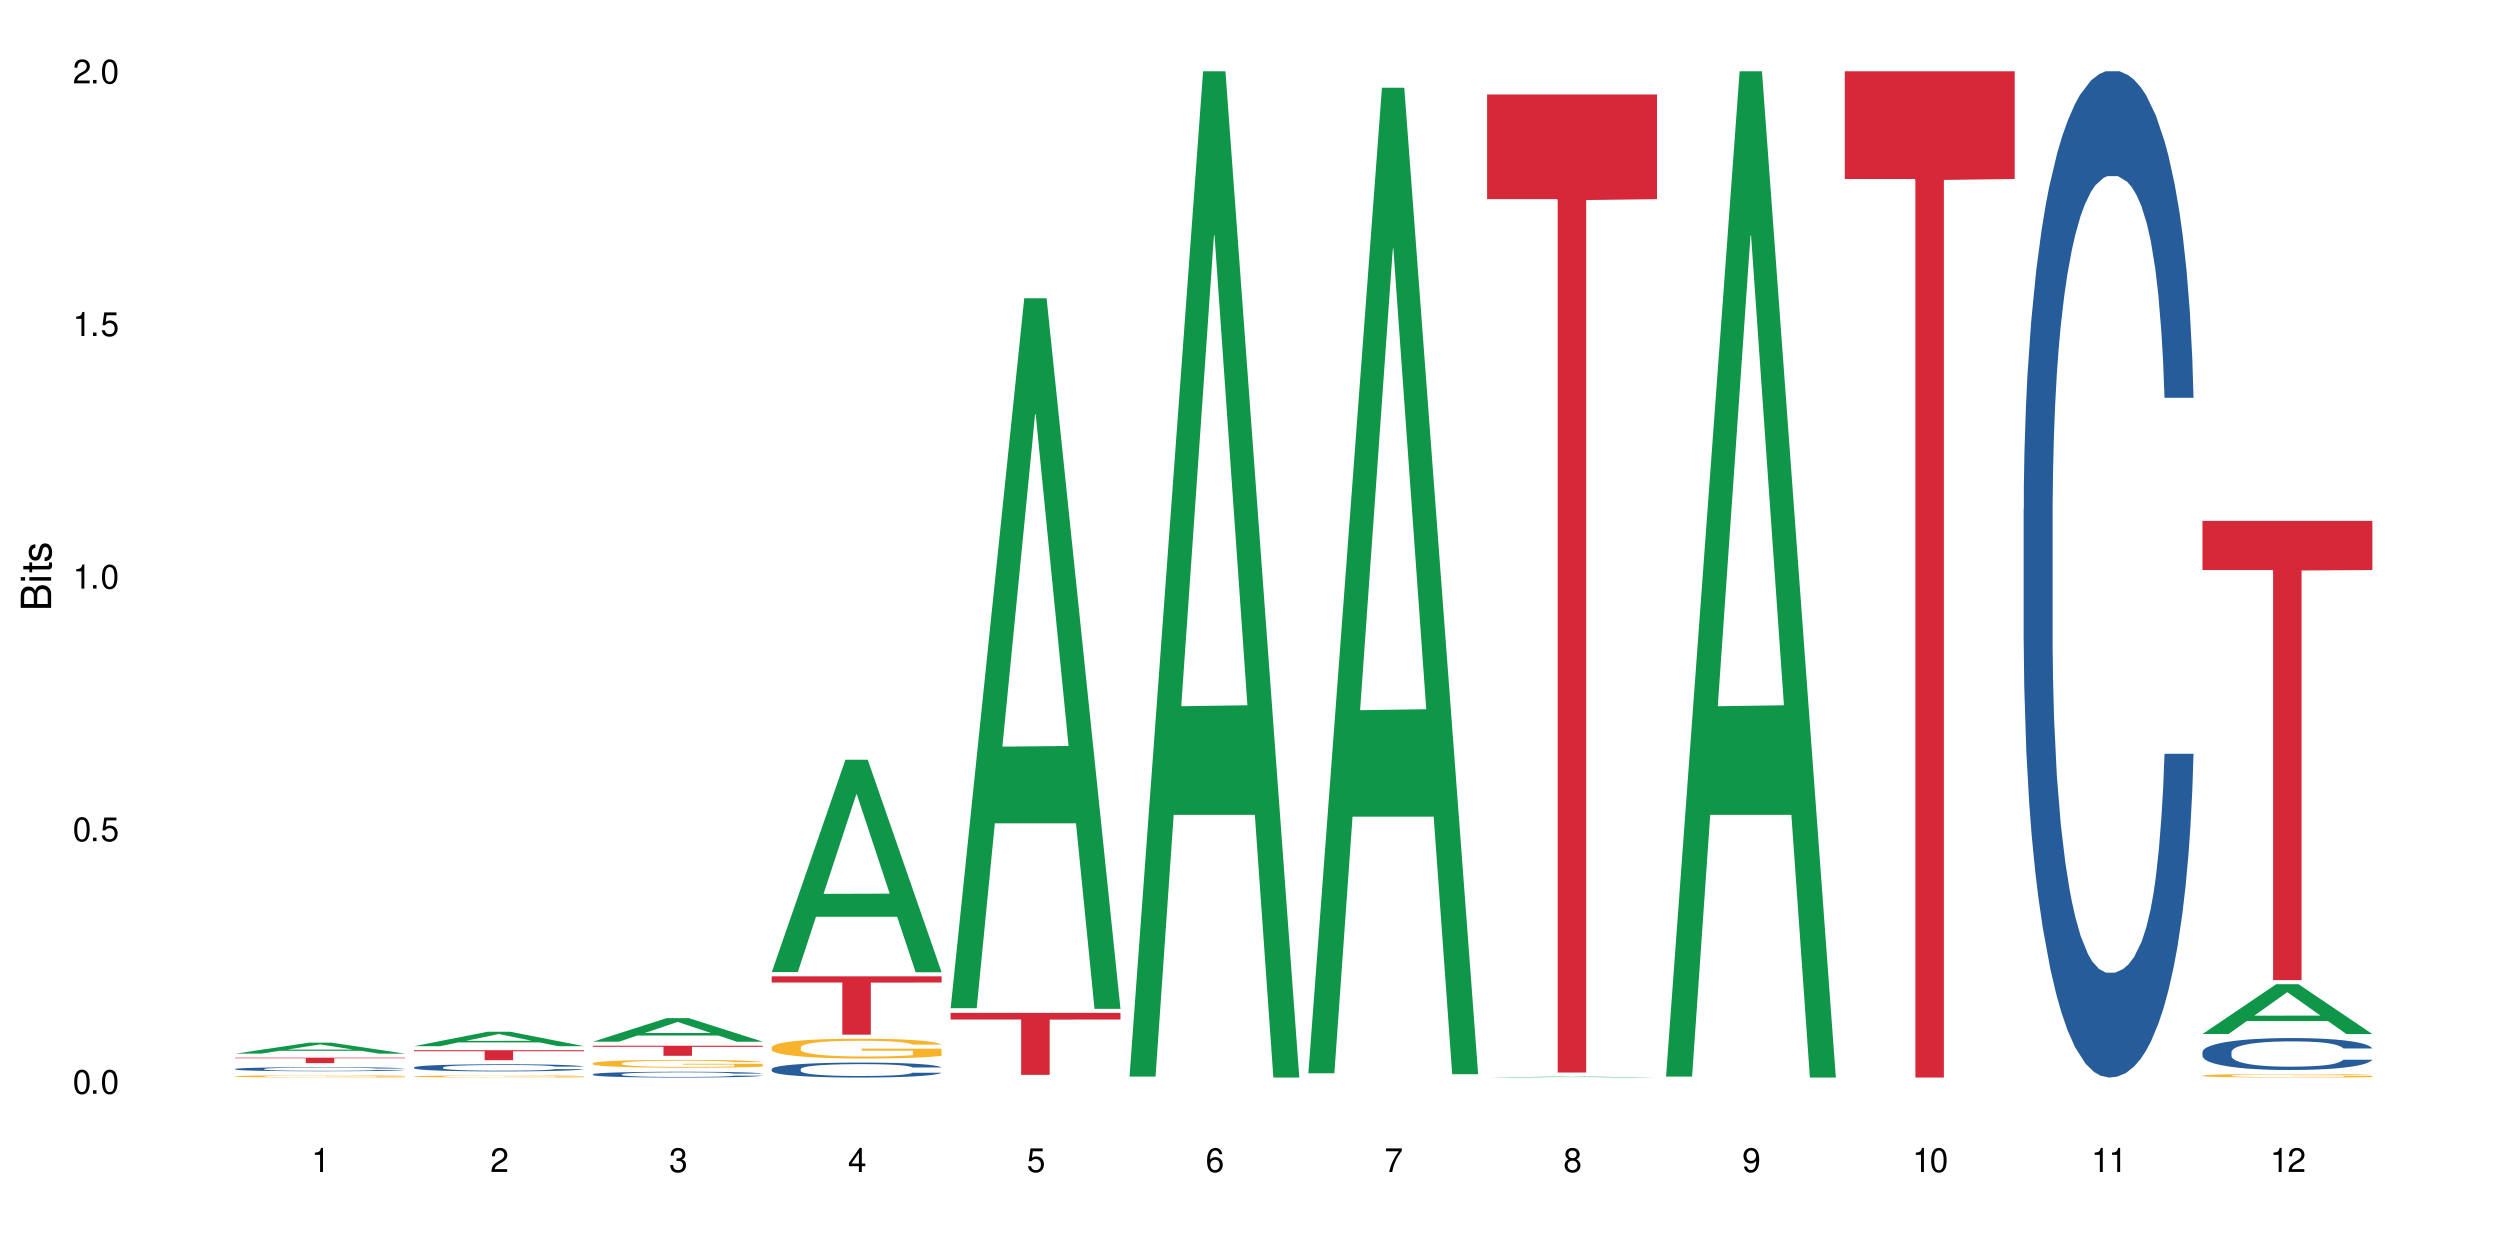 <?xml version="1.0" encoding="UTF-8"?>
<svg xmlns="http://www.w3.org/2000/svg" xmlns:xlink="http://www.w3.org/1999/xlink" width="720" height="360" viewBox="0 0 720 360">
<defs>
<g>
<g id="glyph-0-0">
</g>
<g id="glyph-0-1">
<path d="M 2.641 -6.938 C 2 -6.938 1.422 -6.656 1.078 -6.172 C 0.641 -5.562 0.406 -4.641 0.406 -3.359 C 0.406 -1.016 1.188 0.219 2.641 0.219 C 4.078 0.219 4.859 -1.016 4.859 -3.297 C 4.859 -4.641 4.656 -5.547 4.203 -6.172 C 3.844 -6.656 3.281 -6.938 2.641 -6.938 Z M 2.641 -6.188 C 3.547 -6.188 4 -5.25 4 -3.375 C 4 -1.406 3.562 -0.484 2.625 -0.484 C 1.734 -0.484 1.281 -1.438 1.281 -3.344 C 1.281 -5.25 1.734 -6.188 2.641 -6.188 Z M 2.641 -6.188 "/>
</g>
<g id="glyph-0-2">
<path d="M 1.828 -1 L 0.828 -1 L 0.828 0 L 1.828 0 Z M 1.828 -1 "/>
</g>
<g id="glyph-0-3">
<path d="M 4.562 -6.797 L 1.062 -6.797 L 0.547 -3.094 L 1.328 -3.094 C 1.719 -3.562 2.047 -3.734 2.578 -3.734 C 3.484 -3.734 4.062 -3.109 4.062 -2.094 C 4.062 -1.125 3.484 -0.531 2.578 -0.531 C 1.828 -0.531 1.375 -0.906 1.188 -1.672 L 0.328 -1.672 C 0.453 -1.109 0.547 -0.844 0.75 -0.594 C 1.125 -0.078 1.828 0.219 2.594 0.219 C 3.969 0.219 4.922 -0.781 4.922 -2.219 C 4.922 -3.562 4.031 -4.484 2.719 -4.484 C 2.25 -4.484 1.859 -4.359 1.469 -4.062 L 1.734 -5.969 L 4.562 -5.969 Z M 4.562 -6.797 "/>
</g>
<g id="glyph-0-4">
<path d="M 2.484 -4.938 L 2.484 0 L 3.328 0 L 3.328 -6.938 L 2.766 -6.938 C 2.469 -5.875 2.281 -5.734 0.984 -5.562 L 0.984 -4.938 Z M 2.484 -4.938 "/>
</g>
<g id="glyph-0-5">
<path d="M 4.859 -0.828 L 1.281 -0.828 C 1.359 -1.406 1.672 -1.781 2.5 -2.281 L 3.469 -2.828 C 4.406 -3.344 4.906 -4.062 4.906 -4.906 C 4.906 -5.484 4.672 -6.031 4.266 -6.406 C 3.859 -6.766 3.375 -6.938 2.719 -6.938 C 1.859 -6.938 1.219 -6.625 0.844 -6.031 C 0.609 -5.672 0.5 -5.234 0.484 -4.531 L 1.328 -4.531 C 1.359 -5.016 1.406 -5.281 1.531 -5.516 C 1.75 -5.938 2.188 -6.203 2.703 -6.203 C 3.469 -6.203 4.031 -5.641 4.031 -4.891 C 4.031 -4.344 3.719 -3.859 3.125 -3.516 L 2.234 -3 C 0.812 -2.172 0.406 -1.531 0.328 -0.016 L 4.859 -0.016 Z M 4.859 -0.828 "/>
</g>
<g id="glyph-0-6">
<path d="M 2.125 -3.188 L 2.578 -3.188 C 3.5 -3.188 3.984 -2.766 3.984 -1.922 C 3.984 -1.062 3.469 -0.531 2.594 -0.531 C 1.656 -0.531 1.203 -1 1.156 -2.016 L 0.312 -2.016 C 0.344 -1.453 0.438 -1.094 0.609 -0.781 C 0.953 -0.109 1.625 0.219 2.547 0.219 C 3.953 0.219 4.859 -0.625 4.859 -1.938 C 4.859 -2.828 4.516 -3.297 3.703 -3.594 C 4.344 -3.844 4.656 -4.328 4.656 -5.031 C 4.656 -6.219 3.875 -6.938 2.578 -6.938 C 1.203 -6.938 0.484 -6.172 0.453 -4.703 L 1.297 -4.703 C 1.312 -5.125 1.344 -5.359 1.453 -5.578 C 1.641 -5.969 2.062 -6.203 2.594 -6.203 C 3.344 -6.203 3.797 -5.75 3.797 -5 C 3.797 -4.516 3.609 -4.219 3.25 -4.047 C 3.016 -3.953 2.703 -3.922 2.125 -3.906 Z M 2.125 -3.188 "/>
</g>
<g id="glyph-0-7">
<path d="M 3.141 -1.672 L 3.141 0 L 3.984 0 L 3.984 -1.672 L 4.984 -1.672 L 4.984 -2.438 L 3.984 -2.438 L 3.984 -6.938 L 3.359 -6.938 L 0.266 -2.578 L 0.266 -1.672 Z M 3.141 -2.438 L 1 -2.438 L 3.141 -5.5 Z M 3.141 -2.438 "/>
</g>
<g id="glyph-0-8">
<path d="M 4.781 -5.125 C 4.609 -6.266 3.891 -6.938 2.844 -6.938 C 2.094 -6.938 1.422 -6.578 1.031 -5.953 C 0.594 -5.266 0.406 -4.422 0.406 -3.172 C 0.406 -2 0.578 -1.25 0.984 -0.641 C 1.359 -0.078 1.953 0.219 2.703 0.219 C 3.984 0.219 4.922 -0.75 4.922 -2.094 C 4.922 -3.375 4.062 -4.281 2.844 -4.281 C 2.172 -4.281 1.641 -4.031 1.281 -3.516 C 1.281 -5.234 1.828 -6.188 2.797 -6.188 C 3.391 -6.188 3.797 -5.797 3.938 -5.125 Z M 2.734 -3.531 C 3.547 -3.531 4.062 -2.953 4.062 -2.031 C 4.062 -1.156 3.484 -0.531 2.703 -0.531 C 1.922 -0.531 1.328 -1.188 1.328 -2.078 C 1.328 -2.938 1.906 -3.531 2.734 -3.531 Z M 2.734 -3.531 "/>
</g>
<g id="glyph-0-9">
<path d="M 4.984 -6.797 L 0.438 -6.797 L 0.438 -5.969 L 4.109 -5.969 C 2.5 -3.656 1.828 -2.234 1.328 0 L 2.219 0 C 2.594 -2.172 3.453 -4.047 4.984 -6.094 Z M 4.984 -6.797 "/>
</g>
<g id="glyph-0-10">
<path d="M 3.75 -3.656 C 4.469 -4.094 4.688 -4.438 4.688 -5.078 C 4.688 -6.172 3.844 -6.938 2.641 -6.938 C 1.438 -6.938 0.594 -6.172 0.594 -5.094 C 0.594 -4.438 0.812 -4.094 1.516 -3.656 C 0.734 -3.266 0.359 -2.703 0.359 -1.922 C 0.359 -0.656 1.281 0.219 2.641 0.219 C 3.984 0.219 4.922 -0.656 4.922 -1.922 C 4.922 -2.703 4.531 -3.266 3.75 -3.656 Z M 2.641 -6.188 C 3.359 -6.188 3.812 -5.75 3.812 -5.062 C 3.812 -4.406 3.344 -3.984 2.641 -3.984 C 1.922 -3.984 1.453 -4.406 1.453 -5.078 C 1.453 -5.75 1.922 -6.188 2.641 -6.188 Z M 2.641 -3.266 C 3.484 -3.266 4.062 -2.719 4.062 -1.906 C 4.062 -1.078 3.484 -0.531 2.625 -0.531 C 1.797 -0.531 1.219 -1.094 1.219 -1.906 C 1.219 -2.719 1.781 -3.266 2.641 -3.266 Z M 2.641 -3.266 "/>
</g>
<g id="glyph-0-11">
<path d="M 0.516 -1.578 C 0.672 -0.453 1.406 0.219 2.438 0.219 C 3.188 0.219 3.859 -0.141 4.266 -0.766 C 4.688 -1.453 4.891 -2.297 4.891 -3.547 C 4.891 -4.719 4.703 -5.453 4.312 -6.078 C 3.938 -6.641 3.344 -6.938 2.594 -6.938 C 1.297 -6.938 0.359 -5.969 0.359 -4.625 C 0.359 -3.344 1.234 -2.453 2.453 -2.453 C 3.094 -2.453 3.578 -2.672 4.016 -3.203 C 4 -1.484 3.469 -0.531 2.5 -0.531 C 1.906 -0.531 1.484 -0.906 1.359 -1.578 Z M 2.578 -6.203 C 3.375 -6.203 3.969 -5.531 3.969 -4.641 C 3.969 -3.797 3.391 -3.188 2.547 -3.188 C 1.734 -3.188 1.234 -3.766 1.234 -4.688 C 1.234 -5.562 1.797 -6.203 2.578 -6.203 Z M 2.578 -6.203 "/>
</g>
<g id="glyph-1-0">
</g>
<g id="glyph-1-1">
<path d="M 0 -0.953 L 0 -4.891 C 0 -5.719 -0.234 -6.344 -0.734 -6.797 C -1.188 -7.234 -1.812 -7.469 -2.5 -7.469 C -3.547 -7.469 -4.188 -7 -4.625 -5.875 C -4.984 -6.688 -5.625 -7.094 -6.531 -7.094 C -7.172 -7.094 -7.734 -6.859 -8.141 -6.391 C -8.562 -5.922 -8.75 -5.344 -8.75 -4.5 L -8.75 -0.953 Z M -4.984 -2.062 L -7.766 -2.062 L -7.766 -4.219 C -7.766 -4.844 -7.688 -5.203 -7.453 -5.5 C -7.219 -5.812 -6.859 -5.969 -6.375 -5.969 C -5.891 -5.969 -5.531 -5.812 -5.297 -5.5 C -5.062 -5.203 -4.984 -4.844 -4.984 -4.219 Z M -0.984 -2.062 L -4 -2.062 L -4 -4.781 C -4 -5.766 -3.438 -6.359 -2.484 -6.359 C -1.547 -6.359 -0.984 -5.766 -0.984 -4.781 Z M -0.984 -2.062 "/>
</g>
<g id="glyph-1-2">
<path d="M -6.281 -1.797 L -6.281 -0.797 L 0 -0.797 L 0 -1.797 Z M -8.75 -1.797 L -8.75 -0.797 L -7.484 -0.797 L -7.484 -1.797 Z M -8.75 -1.797 "/>
</g>
<g id="glyph-1-3">
<path d="M -6.281 -3.047 L -6.281 -2.016 L -8.016 -2.016 L -8.016 -1.016 L -6.281 -1.016 L -6.281 -0.172 L -5.469 -0.172 L -5.469 -1.016 L -0.719 -1.016 C -0.078 -1.016 0.281 -1.453 0.281 -2.234 C 0.281 -2.5 0.25 -2.719 0.188 -3.047 L -0.641 -3.047 C -0.609 -2.906 -0.594 -2.766 -0.594 -2.562 C -0.594 -2.141 -0.719 -2.016 -1.156 -2.016 L -5.469 -2.016 L -5.469 -3.047 Z M -6.281 -3.047 "/>
</g>
<g id="glyph-1-4">
<path d="M -4.531 -5.25 C -5.766 -5.25 -6.469 -4.422 -6.469 -2.969 C -6.469 -1.516 -5.719 -0.562 -4.547 -0.562 C -3.562 -0.562 -3.094 -1.062 -2.734 -2.562 L -2.516 -3.484 C -2.344 -4.188 -2.094 -4.469 -1.641 -4.469 C -1.047 -4.469 -0.641 -3.875 -0.641 -3 C -0.641 -2.453 -0.797 -2 -1.062 -1.75 C -1.25 -1.594 -1.422 -1.531 -1.875 -1.469 L -1.875 -0.406 C -0.422 -0.453 0.281 -1.266 0.281 -2.922 C 0.281 -4.5 -0.5 -5.516 -1.719 -5.516 C -2.656 -5.516 -3.172 -4.984 -3.469 -3.734 L -3.703 -2.766 C -3.891 -1.953 -4.156 -1.609 -4.594 -1.609 C -5.188 -1.609 -5.547 -2.125 -5.547 -2.938 C -5.547 -3.75 -5.203 -4.172 -4.531 -4.203 Z M -4.531 -5.25 "/>
</g>
</g>
</defs>
<rect x="-72" y="-36" width="864" height="432" fill="rgb(100%, 100%, 100%)" fill-opacity="1"/>
<path fill-rule="nonzero" fill="rgb(6.275%, 58.824%, 28.235%)" fill-opacity="1" d="M 67.73 303.445 L 67.785 303.445 L 88.957 300.285 L 95.387 300.285 L 116.664 303.449 L 109.188 303.449 L 103.855 302.625 L 80.488 302.625 L 75.258 303.445 L 67.73 303.445 L 82.734 302.281 L 101.711 302.277 L 92.25 300.801 L 92.145 300.797 L 92.039 300.809 L 82.684 302.277 L 82.734 302.281 Z M 67.73 303.445 "/>
<path fill-rule="nonzero" fill="rgb(14.51%, 36.078%, 60%)" fill-opacity="1" d="M 67.73 307.859 L 67.789 307.859 L 67.789 307.836 L 67.969 307.793 L 68.387 307.742 L 68.805 307.707 L 69.879 307.645 L 71.371 307.586 L 72.922 307.539 L 74.055 307.512 L 75.07 307.488 L 77.398 307.449 L 78.891 307.43 L 80.5 307.41 L 82.469 307.395 L 83.902 307.383 L 87.125 307.367 L 89.512 307.359 L 91.363 307.355 L 95.359 307.355 L 97.746 307.359 L 99.477 307.363 L 101.387 307.375 L 102.996 307.383 L 105.801 307.406 L 108.309 307.438 L 109.441 307.453 L 111.234 307.484 L 112.605 307.52 L 113.559 307.547 L 114.633 307.586 L 115.59 307.633 L 116.305 307.688 L 116.664 307.734 L 108.309 307.734 L 107.891 307.691 L 107.414 307.656 L 106.52 307.613 L 105.625 307.582 L 104.371 307.551 L 103.238 307.531 L 101.684 307.512 L 100.312 307.5 L 98.879 307.488 L 97.508 307.484 L 94.883 307.477 L 91.84 307.477 L 90.707 307.48 L 88.379 307.488 L 87.125 307.496 L 85.336 307.508 L 84.082 307.523 L 82.59 307.543 L 81.574 307.562 L 80.32 307.59 L 79.426 307.613 L 78.414 307.648 L 77.816 307.676 L 77.277 307.707 L 76.801 307.742 L 76.441 307.777 L 76.203 307.816 L 76.086 307.855 L 76.086 308.02 L 76.203 308.059 L 76.504 308.102 L 77.277 308.168 L 78.414 308.223 L 79.727 308.27 L 80.977 308.301 L 81.695 308.316 L 82.648 308.332 L 84.141 308.355 L 86.289 308.375 L 87.543 308.383 L 89.453 308.391 L 91.422 308.395 L 94.047 308.395 L 96.375 308.391 L 97.926 308.387 L 99.535 308.379 L 101.746 308.359 L 103.117 308.344 L 104.312 308.324 L 105.207 308.305 L 105.801 308.285 L 106.699 308.254 L 107.414 308.219 L 107.949 308.18 L 108.309 308.145 L 116.664 308.145 L 116.305 308.188 L 115.77 308.227 L 115.23 308.258 L 114.395 308.297 L 113.441 308.328 L 112.066 308.367 L 110.934 308.391 L 109.441 308.418 L 108.07 308.438 L 106.578 308.453 L 104.371 308.477 L 102.938 308.488 L 101.387 308.496 L 99.535 308.504 L 97.211 308.512 L 94.703 308.516 L 89.871 308.516 L 88.02 308.512 L 85.574 308.5 L 82.531 308.48 L 80.32 308.461 L 78.59 308.441 L 77.102 308.422 L 75.43 308.391 L 73.281 308.344 L 71.969 308.309 L 71.074 308.281 L 70.059 308.238 L 69.344 308.199 L 68.508 308.141 L 67.91 308.066 L 67.73 308.008 Z M 67.73 307.859 "/>
<path fill-rule="nonzero" fill="rgb(96.863%, 70.196%, 16.863%)" fill-opacity="1" d="M 67.73 309.961 L 67.789 309.961 L 67.789 309.949 L 68.031 309.922 L 68.625 309.883 L 69.402 309.855 L 70.238 309.828 L 70.773 309.816 L 71.668 309.801 L 72.445 309.785 L 74.414 309.758 L 76.922 309.734 L 78.293 309.723 L 79.844 309.715 L 82.051 309.703 L 83.066 309.699 L 86.172 309.688 L 89.691 309.684 L 93.57 309.68 L 95.359 309.684 L 97.805 309.684 L 101.148 309.691 L 103.059 309.695 L 104.551 309.703 L 106.102 309.711 L 108.012 309.723 L 109.801 309.738 L 111.234 309.75 L 112.664 309.77 L 113.859 309.789 L 114.871 309.809 L 115.77 309.832 L 116.305 309.855 L 116.664 309.875 L 108.367 309.875 L 107.891 309.855 L 107.355 309.84 L 106.461 309.82 L 105.562 309.805 L 104.668 309.793 L 102.996 309.777 L 101.566 309.77 L 99.777 309.758 L 98.047 309.754 L 96.074 309.75 L 91.719 309.75 L 88.855 309.754 L 87.184 309.758 L 85.992 309.762 L 84.32 309.773 L 83.305 309.781 L 82.707 309.785 L 80.918 309.801 L 79.727 309.82 L 79.07 309.832 L 78.234 309.848 L 77.637 309.863 L 76.98 309.887 L 76.621 309.906 L 76.145 309.945 L 76.086 310.055 L 76.266 310.074 L 76.621 310.102 L 77.102 310.121 L 77.816 310.145 L 78.531 310.16 L 79.785 310.184 L 80.859 310.199 L 81.695 310.211 L 83.305 310.227 L 83.961 310.23 L 85.512 310.242 L 87.125 310.25 L 89.094 310.258 L 90.586 310.262 L 92.973 310.266 L 96.016 310.266 L 99.598 310.262 L 101.863 310.258 L 103.414 310.25 L 104.43 310.246 L 105.684 310.242 L 106.578 310.234 L 107.414 310.227 L 108.43 310.219 L 108.43 310.074 L 93.688 310.074 L 93.688 310.008 L 116.602 310.008 L 116.664 310.242 L 115.41 310.258 L 113.859 310.273 L 112.367 310.285 L 110.816 310.293 L 108.605 310.305 L 106.816 310.312 L 104.07 310.32 L 101.566 310.328 L 98.941 310.328 L 96.613 310.332 L 91.422 310.332 L 88.797 310.328 L 86.707 310.324 L 82.887 310.309 L 80.5 310.297 L 78.949 310.285 L 77.34 310.273 L 75.727 310.258 L 74.297 310.242 L 73.34 310.23 L 72.387 310.215 L 71.371 310.199 L 70.418 310.18 L 69.699 310.16 L 69.043 310.141 L 68.566 310.121 L 68.09 310.094 L 67.852 310.07 L 67.73 310.055 Z M 67.73 309.961 "/>
<path fill-rule="nonzero" fill="rgb(83.922%, 15.686%, 22.353%)" fill-opacity="1" d="M 67.73 304.613 L 116.664 304.613 L 116.664 304.781 L 96.27 304.785 L 96.27 306.191 L 88.066 306.191 L 88.066 304.785 L 87.945 304.781 L 67.73 304.781 Z M 67.73 304.613 "/>
<path fill-rule="nonzero" fill="rgb(6.275%, 58.824%, 28.235%)" fill-opacity="1" d="M 119.238 301.297 L 119.289 301.293 L 140.465 297.137 L 146.895 297.137 L 168.172 301.301 L 160.695 301.301 L 155.363 300.211 L 131.996 300.211 L 126.766 301.297 L 119.238 301.297 L 134.242 299.762 L 153.219 299.758 L 143.758 297.816 L 143.652 297.812 L 143.547 297.824 L 134.191 299.758 L 134.242 299.762 Z M 119.238 301.297 "/>
<path fill-rule="nonzero" fill="rgb(14.51%, 36.078%, 60%)" fill-opacity="1" d="M 119.238 307.402 L 119.297 307.402 L 119.297 307.355 L 119.477 307.285 L 119.895 307.195 L 120.312 307.133 L 121.387 307.02 L 122.879 306.914 L 124.43 306.832 L 125.562 306.781 L 126.578 306.746 L 128.906 306.676 L 130.398 306.641 L 132.008 306.605 L 133.977 306.574 L 135.41 306.555 L 138.633 306.527 L 141.02 306.512 L 142.871 306.508 L 146.867 306.508 L 149.254 306.516 L 150.984 306.523 L 152.895 306.539 L 154.504 306.555 L 157.309 306.598 L 159.816 306.648 L 160.949 306.68 L 162.742 306.738 L 164.113 306.797 L 165.066 306.844 L 166.141 306.914 L 167.098 307 L 167.812 307.094 L 168.172 307.176 L 159.816 307.176 L 159.398 307.102 L 158.922 307.043 L 158.027 306.965 L 157.133 306.91 L 155.879 306.855 L 154.746 306.82 L 153.191 306.785 L 151.82 306.762 L 150.387 306.746 L 149.016 306.734 L 146.391 306.723 L 143.348 306.723 L 142.211 306.727 L 139.887 306.742 L 138.633 306.754 L 136.844 306.781 L 135.59 306.805 L 134.098 306.844 L 133.082 306.875 L 131.828 306.922 L 130.934 306.965 L 129.922 307.027 L 129.324 307.074 L 128.785 307.129 L 128.309 307.191 L 127.949 307.254 L 127.711 307.324 L 127.594 307.395 L 127.594 307.684 L 127.711 307.754 L 128.012 307.832 L 128.785 307.945 L 129.922 308.047 L 131.234 308.125 L 132.484 308.18 L 133.203 308.207 L 134.156 308.238 L 135.648 308.273 L 137.797 308.312 L 139.051 308.328 L 140.961 308.344 L 142.93 308.352 L 145.555 308.352 L 147.883 308.344 L 149.434 308.332 L 151.043 308.316 L 153.254 308.285 L 154.625 308.258 L 155.816 308.219 L 156.715 308.184 L 157.309 308.156 L 158.207 308.098 L 158.922 308.031 L 159.457 307.965 L 159.816 307.902 L 168.172 307.902 L 167.812 307.977 L 167.277 308.051 L 166.738 308.105 L 165.902 308.172 L 164.949 308.23 L 163.574 308.297 L 162.441 308.34 L 160.949 308.387 L 159.578 308.422 L 158.086 308.453 L 155.879 308.492 L 154.445 308.512 L 152.895 308.527 L 151.043 308.543 L 148.719 308.555 L 146.211 308.562 L 143.883 308.566 L 141.379 308.562 L 139.527 308.555 L 137.082 308.535 L 134.039 308.504 L 131.828 308.465 L 130.098 308.43 L 128.605 308.395 L 126.938 308.344 L 124.789 308.262 L 123.477 308.195 L 122.582 308.145 L 121.566 308.07 L 120.852 308.004 L 120.016 307.898 L 119.418 307.766 L 119.238 307.66 Z M 119.238 307.402 "/>
<path fill-rule="nonzero" fill="rgb(96.863%, 70.196%, 16.863%)" fill-opacity="1" d="M 119.238 309.988 L 119.297 309.988 L 119.297 309.977 L 119.535 309.949 L 120.133 309.918 L 120.91 309.887 L 121.746 309.867 L 122.281 309.855 L 123.176 309.84 L 123.953 309.824 L 125.922 309.801 L 128.43 309.777 L 129.801 309.77 L 131.352 309.758 L 133.559 309.75 L 134.574 309.746 L 137.676 309.734 L 141.199 309.73 L 145.078 309.727 L 146.867 309.73 L 149.312 309.73 L 152.656 309.738 L 154.566 309.742 L 156.059 309.75 L 157.609 309.754 L 159.52 309.766 L 161.309 309.781 L 162.742 309.793 L 164.172 309.809 L 165.367 309.828 L 166.379 309.848 L 167.277 309.871 L 167.812 309.891 L 168.172 309.91 L 159.875 309.91 L 159.398 309.891 L 158.863 309.875 L 157.965 309.855 L 156.176 309.832 L 154.504 309.816 L 153.074 309.809 L 151.281 309.801 L 149.551 309.797 L 147.582 309.793 L 143.227 309.793 L 140.363 309.797 L 138.691 309.801 L 137.5 309.805 L 135.828 309.812 L 134.812 309.82 L 134.215 309.824 L 132.426 309.84 L 131.234 309.855 L 130.578 309.867 L 129.742 309.883 L 129.145 309.898 L 128.488 309.922 L 128.129 309.938 L 127.652 309.973 L 127.594 310.074 L 127.773 310.094 L 128.129 310.117 L 128.605 310.137 L 129.324 310.156 L 130.039 310.176 L 131.293 310.195 L 132.367 310.211 L 133.203 310.219 L 134.812 310.234 L 135.469 310.238 L 137.02 310.25 L 138.633 310.258 L 140.602 310.262 L 142.094 310.266 L 144.48 310.27 L 147.523 310.27 L 151.105 310.266 L 153.371 310.262 L 154.922 310.258 L 155.938 310.254 L 157.191 310.246 L 158.086 310.242 L 158.922 310.234 L 159.938 310.227 L 159.938 310.094 L 145.195 310.094 L 145.195 310.031 L 168.109 310.031 L 168.172 310.246 L 166.918 310.262 L 165.367 310.277 L 163.875 310.289 L 162.324 310.297 L 160.113 310.309 L 158.324 310.312 L 155.578 310.32 L 153.074 310.328 L 150.449 310.332 L 142.93 310.332 L 140.305 310.328 L 138.215 310.324 L 136.305 310.316 L 134.395 310.312 L 132.008 310.301 L 130.457 310.289 L 128.848 310.277 L 127.234 310.266 L 125.801 310.25 L 123.895 310.227 L 122.879 310.207 L 121.926 310.191 L 121.207 310.172 L 120.551 310.152 L 120.074 310.137 L 119.598 310.109 L 119.359 310.09 L 119.238 310.074 Z M 119.238 309.988 "/>
<path fill-rule="nonzero" fill="rgb(83.922%, 15.686%, 22.353%)" fill-opacity="1" d="M 119.238 302.461 L 168.172 302.461 L 168.172 302.77 L 147.777 302.773 L 147.777 305.344 L 139.574 305.344 L 139.574 302.777 L 139.453 302.77 L 119.238 302.77 Z M 119.238 302.461 "/>
<path fill-rule="nonzero" fill="rgb(6.275%, 58.824%, 28.235%)" fill-opacity="1" d="M 170.746 300.008 L 170.797 300 L 191.973 293.23 L 198.402 293.23 L 219.68 300.012 L 212.203 300.012 L 206.871 298.242 L 183.504 298.242 L 178.273 300.008 L 170.746 300.008 L 185.75 297.512 L 204.727 297.504 L 195.266 294.34 L 195.16 294.332 L 195.055 294.352 L 185.699 297.504 L 185.75 297.512 Z M 170.746 300.008 "/>
<path fill-rule="nonzero" fill="rgb(14.51%, 36.078%, 60%)" fill-opacity="1" d="M 170.746 309.391 L 170.805 309.387 L 170.805 309.352 L 170.984 309.293 L 171.402 309.219 L 171.82 309.168 L 172.895 309.078 L 174.387 308.992 L 175.938 308.926 L 177.07 308.887 L 178.086 308.855 L 180.414 308.797 L 181.906 308.77 L 183.516 308.742 L 185.484 308.719 L 186.918 308.703 L 190.141 308.676 L 192.527 308.668 L 194.375 308.664 L 198.375 308.664 L 200.762 308.668 L 202.492 308.676 L 204.402 308.688 L 206.012 308.703 L 208.816 308.734 L 211.324 308.777 L 212.457 308.805 L 214.25 308.852 L 215.621 308.895 L 216.574 308.938 L 217.648 308.992 L 218.605 309.062 L 219.32 309.141 L 219.68 309.203 L 211.324 309.203 L 210.906 309.145 L 210.43 309.098 L 209.535 309.035 L 208.641 308.988 L 207.387 308.945 L 206.25 308.914 L 204.699 308.887 L 203.328 308.867 L 201.895 308.855 L 200.523 308.844 L 197.898 308.836 L 194.855 308.836 L 193.719 308.84 L 191.395 308.852 L 190.141 308.863 L 188.352 308.883 L 187.098 308.902 L 185.605 308.934 L 184.59 308.961 L 183.336 309 L 182.441 309.035 L 181.426 309.086 L 180.832 309.125 L 180.293 309.168 L 179.816 309.215 L 179.457 309.27 L 179.219 309.328 L 179.102 309.383 L 179.102 309.617 L 179.219 309.672 L 179.52 309.738 L 180.293 309.832 L 181.426 309.91 L 182.742 309.977 L 183.992 310.02 L 184.711 310.043 L 185.664 310.066 L 187.156 310.098 L 189.305 310.129 L 190.559 310.141 L 192.469 310.152 L 194.438 310.16 L 197.062 310.16 L 199.391 310.152 L 200.941 310.145 L 202.551 310.133 L 204.762 310.105 L 206.133 310.082 L 207.324 310.055 L 208.223 310.023 L 208.816 310 L 209.711 309.953 L 210.43 309.902 L 210.965 309.848 L 211.324 309.797 L 219.68 309.797 L 219.32 309.855 L 218.785 309.914 L 218.246 309.961 L 217.41 310.012 L 216.457 310.062 L 215.082 310.113 L 213.949 310.148 L 212.457 310.188 L 211.086 310.215 L 209.594 310.242 L 207.387 310.273 L 205.953 310.289 L 204.402 310.301 L 202.551 310.312 L 200.227 310.324 L 197.719 310.332 L 195.391 310.332 L 192.887 310.328 L 191.035 310.324 L 188.59 310.309 L 185.547 310.281 L 183.336 310.254 L 181.605 310.223 L 180.113 310.195 L 178.445 310.152 L 176.297 310.086 L 174.984 310.035 L 174.086 309.992 L 173.074 309.93 L 172.355 309.879 L 171.523 309.793 L 170.926 309.684 L 170.746 309.602 Z M 170.746 309.391 "/>
<path fill-rule="nonzero" fill="rgb(96.863%, 70.196%, 16.863%)" fill-opacity="1" d="M 170.746 306.211 L 170.805 306.207 L 170.805 306.164 L 171.043 306.074 L 171.641 305.945 L 172.418 305.84 L 173.254 305.758 L 173.789 305.715 L 174.684 305.652 L 175.461 305.609 L 177.43 305.516 L 179.938 305.43 L 181.309 305.391 L 182.859 305.355 L 185.066 305.316 L 186.082 305.305 L 189.184 305.27 L 192.707 305.25 L 196.586 305.242 L 198.375 305.246 L 200.82 305.254 L 204.164 305.277 L 206.074 305.297 L 207.566 305.316 L 209.117 305.344 L 211.027 305.387 L 212.816 305.434 L 214.25 305.484 L 215.68 305.547 L 216.875 305.613 L 217.887 305.684 L 218.785 305.77 L 219.32 305.844 L 219.68 305.914 L 211.383 305.914 L 210.906 305.844 L 210.371 305.785 L 209.473 305.719 L 208.578 305.668 L 207.684 305.629 L 206.012 305.578 L 204.582 305.543 L 202.789 305.516 L 201.059 305.496 L 199.09 305.484 L 197.898 305.48 L 194.734 305.48 L 191.871 305.496 L 190.199 305.512 L 189.008 305.527 L 187.336 305.559 L 186.32 305.582 L 185.723 305.598 L 183.934 305.664 L 182.742 305.723 L 182.086 305.762 L 181.25 305.82 L 180.652 305.879 L 179.996 305.961 L 179.637 306.023 L 179.16 306.16 L 179.102 306.531 L 179.281 306.609 L 179.637 306.695 L 180.113 306.77 L 180.832 306.848 L 181.547 306.906 L 182.801 306.988 L 183.875 307.043 L 184.711 307.078 L 186.32 307.133 L 186.977 307.152 L 188.527 307.188 L 190.141 307.215 L 192.109 307.242 L 193.602 307.254 L 195.988 307.266 L 199.031 307.266 L 202.613 307.25 L 204.879 307.234 L 206.43 307.219 L 207.445 307.203 L 208.699 307.18 L 209.594 307.16 L 210.43 307.137 L 211.445 307.102 L 211.445 306.609 L 196.703 306.609 L 196.703 306.379 L 219.617 306.375 L 219.68 307.18 L 218.426 307.238 L 216.875 307.289 L 215.383 307.332 L 213.832 307.367 L 211.621 307.406 L 209.832 307.43 L 207.086 307.461 L 204.582 307.477 L 201.957 307.492 L 199.629 307.496 L 196.883 307.5 L 194.438 307.496 L 191.812 307.48 L 189.723 307.465 L 187.812 307.445 L 185.902 307.418 L 183.516 307.375 L 181.965 307.34 L 180.355 307.297 L 178.742 307.246 L 177.309 307.191 L 175.402 307.098 L 174.387 307.035 L 173.43 306.965 L 172.715 306.902 L 172.059 306.828 L 171.582 306.762 L 171.105 306.668 L 170.867 306.594 L 170.746 306.531 Z M 170.746 306.211 "/>
<path fill-rule="nonzero" fill="rgb(83.922%, 15.686%, 22.353%)" fill-opacity="1" d="M 170.746 301.176 L 219.68 301.176 L 219.68 301.488 L 199.285 301.492 L 199.285 304.078 L 191.078 304.078 L 191.078 301.492 L 190.961 301.488 L 170.746 301.488 Z M 170.746 301.176 "/>
<path fill-rule="nonzero" fill="rgb(6.275%, 58.824%, 28.235%)" fill-opacity="1" d="M 222.254 279.953 L 222.305 279.895 L 243.48 218.812 L 249.91 218.812 L 271.188 280.012 L 263.711 280.012 L 258.379 264.035 L 235.008 264.035 L 229.781 279.953 L 222.254 279.953 L 237.258 257.43 L 256.234 257.371 L 246.773 228.812 L 246.668 228.754 L 246.562 228.926 L 237.207 257.371 L 237.258 257.43 Z M 222.254 279.953 "/>
<path fill-rule="nonzero" fill="rgb(14.51%, 36.078%, 60%)" fill-opacity="1" d="M 222.254 307.898 L 222.312 307.895 L 222.312 307.801 L 222.492 307.652 L 222.91 307.461 L 223.328 307.332 L 224.402 307.102 L 225.895 306.875 L 227.445 306.703 L 228.578 306.602 L 229.594 306.523 L 231.922 306.375 L 233.414 306.301 L 235.023 306.234 L 236.992 306.168 L 238.426 306.129 L 241.648 306.066 L 244.035 306.039 L 245.883 306.027 L 249.883 306.027 L 252.27 306.043 L 254 306.062 L 255.91 306.094 L 257.52 306.129 L 260.324 306.215 L 262.832 306.324 L 263.965 306.387 L 265.754 306.512 L 267.129 306.629 L 268.082 306.73 L 269.156 306.875 L 270.113 307.055 L 270.828 307.254 L 271.188 307.422 L 262.832 307.422 L 262.414 307.266 L 261.938 307.145 L 261.043 306.984 L 260.145 306.867 L 258.895 306.754 L 257.758 306.68 L 256.207 306.605 L 254.836 306.559 L 253.402 306.523 L 252.031 306.5 L 249.406 306.477 L 246.363 306.477 L 245.227 306.484 L 242.902 306.516 L 241.648 306.543 L 239.855 306.598 L 238.605 306.648 L 237.113 306.727 L 236.098 306.793 L 234.844 306.895 L 233.949 306.988 L 232.934 307.117 L 232.34 307.215 L 231.801 307.324 L 231.324 307.453 L 230.965 307.594 L 230.727 307.738 L 230.609 307.879 L 230.609 308.488 L 230.727 308.633 L 231.027 308.797 L 231.801 309.039 L 232.934 309.246 L 234.25 309.41 L 235.5 309.531 L 236.219 309.586 L 237.172 309.648 L 238.664 309.727 L 240.812 309.805 L 242.066 309.836 L 243.977 309.867 L 245.945 309.883 L 248.57 309.883 L 250.898 309.867 L 252.449 309.848 L 254.059 309.816 L 256.266 309.75 L 257.641 309.688 L 258.832 309.613 L 259.73 309.539 L 260.324 309.473 L 261.219 309.352 L 261.938 309.219 L 262.473 309.082 L 262.832 308.945 L 271.188 308.945 L 270.828 309.105 L 270.289 309.258 L 269.754 309.371 L 268.918 309.508 L 267.965 309.633 L 266.59 309.77 L 265.457 309.859 L 263.965 309.957 L 262.594 310.035 L 261.102 310.102 L 258.895 310.18 L 257.461 310.219 L 255.91 310.254 L 254.059 310.285 L 251.73 310.312 L 249.227 310.328 L 246.898 310.332 L 244.391 310.324 L 242.543 310.309 L 240.098 310.273 L 237.051 310.203 L 234.844 310.129 L 233.113 310.055 L 231.621 309.973 L 229.953 309.867 L 227.805 309.695 L 226.492 309.562 L 225.594 309.449 L 224.582 309.297 L 223.863 309.16 L 223.031 308.938 L 222.434 308.66 L 222.254 308.441 Z M 222.254 307.898 "/>
<path fill-rule="nonzero" fill="rgb(96.863%, 70.196%, 16.863%)" fill-opacity="1" d="M 222.254 301.598 L 222.312 301.59 L 222.312 301.488 L 222.551 301.25 L 223.148 300.93 L 223.926 300.66 L 224.762 300.453 L 225.297 300.344 L 226.191 300.188 L 226.969 300.074 L 228.938 299.836 L 231.445 299.617 L 232.816 299.523 L 234.367 299.438 L 236.574 299.336 L 237.59 299.301 L 240.691 299.215 L 244.215 299.164 L 248.094 299.148 L 249.883 299.152 L 252.328 299.176 L 255.672 299.234 L 257.582 299.285 L 259.07 299.336 L 260.625 299.406 L 262.535 299.508 L 264.324 299.633 L 265.754 299.758 L 267.188 299.914 L 268.383 300.082 L 269.395 300.266 L 270.289 300.484 L 270.828 300.668 L 271.188 300.852 L 262.891 300.852 L 262.414 300.668 L 261.875 300.527 L 260.98 300.355 L 260.086 300.23 L 259.191 300.129 L 257.52 299.996 L 256.09 299.91 L 254.297 299.836 L 252.566 299.789 L 250.598 299.758 L 249.406 299.75 L 246.242 299.75 L 243.379 299.785 L 241.707 299.828 L 240.516 299.867 L 238.844 299.945 L 237.828 300.012 L 237.23 300.051 L 235.441 300.215 L 234.25 300.359 L 233.59 300.457 L 232.758 300.613 L 232.16 300.758 L 231.504 300.965 L 231.145 301.121 L 230.668 301.477 L 230.609 302.414 L 230.785 302.613 L 231.145 302.828 L 231.621 303.016 L 232.34 303.215 L 233.055 303.363 L 234.309 303.566 L 235.383 303.703 L 236.219 303.793 L 237.828 303.934 L 238.484 303.98 L 240.035 304.074 L 241.648 304.148 L 243.617 304.211 L 245.109 304.242 L 247.496 304.266 L 250.539 304.266 L 254.121 304.234 L 256.387 304.195 L 257.938 304.152 L 258.953 304.117 L 260.207 304.059 L 261.102 304.008 L 261.938 303.949 L 262.949 303.859 L 262.949 302.613 L 248.211 302.609 L 248.211 302.023 L 271.125 302.02 L 271.188 304.059 L 269.934 304.199 L 268.383 304.336 L 266.891 304.441 L 265.34 304.527 L 263.129 304.629 L 261.34 304.691 L 258.594 304.762 L 256.09 304.809 L 253.465 304.84 L 251.137 304.855 L 248.391 304.863 L 245.945 304.852 L 243.32 304.82 L 241.23 304.777 L 239.32 304.727 L 237.41 304.66 L 235.023 304.551 L 233.473 304.461 L 231.859 304.352 L 230.25 304.219 L 228.816 304.078 L 227.863 303.969 L 226.91 303.844 L 225.895 303.688 L 224.938 303.512 L 224.223 303.348 L 223.566 303.168 L 223.09 302.996 L 222.613 302.758 L 222.375 302.57 L 222.254 302.41 Z M 222.254 301.598 "/>
<path fill-rule="nonzero" fill="rgb(83.922%, 15.686%, 22.353%)" fill-opacity="1" d="M 222.254 281.176 L 271.188 281.176 L 271.188 282.973 L 250.793 282.988 L 250.793 297.984 L 242.586 297.984 L 242.586 283.008 L 242.469 282.973 L 222.254 282.973 Z M 222.254 281.176 "/>
<path fill-rule="nonzero" fill="rgb(6.275%, 58.824%, 28.235%)" fill-opacity="1" d="M 273.762 290.359 L 273.812 290.164 L 294.984 85.898 L 301.418 85.898 L 322.695 290.551 L 315.219 290.551 L 309.887 237.129 L 286.516 237.129 L 281.289 290.359 L 273.762 290.359 L 288.766 215.031 L 307.742 214.84 L 298.281 119.332 L 298.176 119.141 L 298.07 119.719 L 288.711 214.84 L 288.766 215.031 Z M 273.762 290.359 "/>
<path fill-rule="nonzero" fill="rgb(83.922%, 15.686%, 22.353%)" fill-opacity="1" d="M 273.762 291.715 L 322.695 291.715 L 322.695 293.625 L 302.301 293.641 L 302.301 309.57 L 294.094 309.57 L 294.094 293.66 L 293.977 293.625 L 273.762 293.625 Z M 273.762 291.715 "/>
<path fill-rule="nonzero" fill="rgb(6.275%, 58.824%, 28.235%)" fill-opacity="1" d="M 325.27 310.059 L 325.32 309.789 L 346.492 20.527 L 352.926 20.527 L 374.199 310.332 L 366.727 310.332 L 361.395 234.684 L 338.023 234.684 L 332.797 310.059 L 325.27 310.059 L 340.273 203.391 L 359.25 203.117 L 349.789 67.875 L 349.684 67.602 L 349.578 68.418 L 340.219 203.117 L 340.273 203.391 Z M 325.27 310.059 "/>
<path fill-rule="nonzero" fill="rgb(6.275%, 58.824%, 28.235%)" fill-opacity="1" d="M 376.777 309.102 L 376.828 308.832 L 398 25.262 L 404.43 25.262 L 425.707 309.367 L 418.234 309.367 L 412.902 235.207 L 389.531 235.207 L 384.305 309.102 L 376.777 309.102 L 391.781 204.527 L 410.758 204.262 L 401.293 71.68 L 401.191 71.414 L 401.086 72.211 L 391.727 204.262 L 391.781 204.527 Z M 376.777 309.102 "/>
<path fill-rule="nonzero" fill="rgb(6.275%, 58.824%, 28.235%)" fill-opacity="1" d="M 428.285 310.332 L 428.336 310.332 L 449.508 310.059 L 455.938 310.059 L 477.215 310.332 L 469.742 310.332 L 464.406 310.262 L 441.039 310.262 L 435.812 310.332 L 428.285 310.332 L 443.289 310.23 L 462.266 310.23 L 452.801 310.102 L 452.594 310.102 L 443.234 310.23 L 443.289 310.23 Z M 428.285 310.332 "/>
<path fill-rule="nonzero" fill="rgb(83.922%, 15.686%, 22.353%)" fill-opacity="1" d="M 428.285 27.199 L 477.215 27.199 L 477.215 57.352 L 456.824 57.617 L 456.824 308.895 L 448.617 308.895 L 448.617 57.883 L 448.5 57.352 L 428.285 57.352 Z M 428.285 27.199 "/>
<path fill-rule="nonzero" fill="rgb(6.275%, 58.824%, 28.235%)" fill-opacity="1" d="M 479.793 310.059 L 479.844 309.789 L 501.016 20.527 L 507.445 20.527 L 528.723 310.332 L 521.25 310.332 L 515.914 234.684 L 492.547 234.684 L 487.32 310.059 L 479.793 310.059 L 494.797 203.391 L 513.773 203.117 L 504.309 67.875 L 504.207 67.602 L 504.102 68.418 L 494.742 203.117 L 494.797 203.391 Z M 479.793 310.059 "/>
<path fill-rule="nonzero" fill="rgb(83.922%, 15.686%, 22.353%)" fill-opacity="1" d="M 531.301 20.527 L 580.23 20.527 L 580.23 51.547 L 559.84 51.82 L 559.84 310.332 L 551.633 310.332 L 551.633 52.094 L 551.516 51.547 L 531.301 51.547 Z M 531.301 20.527 "/>
<path fill-rule="nonzero" fill="rgb(14.51%, 36.078%, 60%)" fill-opacity="1" d="M 582.809 146.621 L 582.867 146.355 L 582.867 140 L 583.047 129.934 L 583.465 117.215 L 583.883 108.477 L 584.957 92.844 L 586.445 77.746 L 588 66.09 L 589.133 59.203 L 590.148 53.902 L 592.473 44.102 L 593.965 39.07 L 595.578 34.566 L 597.547 30.062 L 598.977 27.414 L 602.199 23.176 L 604.586 21.32 L 606.438 20.527 L 610.438 20.527 L 612.824 21.586 L 614.555 22.91 L 616.461 25.031 L 618.074 27.414 L 620.879 33.242 L 623.383 40.66 L 624.52 44.898 L 626.309 53.109 L 627.68 61.055 L 628.637 67.945 L 629.711 77.746 L 630.664 89.668 L 631.383 103.176 L 631.738 114.566 L 623.383 114.566 L 622.969 103.973 L 622.488 95.758 L 621.594 84.898 L 620.699 77.215 L 619.445 69.535 L 618.312 64.5 L 616.762 59.469 L 615.387 56.289 L 613.957 53.902 L 612.582 52.316 L 609.957 50.727 L 606.914 50.727 L 605.781 51.254 L 603.453 53.375 L 602.199 55.23 L 600.41 58.938 L 599.156 62.383 L 597.664 67.68 L 596.652 72.184 L 595.398 79.07 L 594.504 85.164 L 593.488 93.906 L 592.891 100.527 L 592.355 107.945 L 591.879 116.688 L 591.52 125.957 L 591.281 135.762 L 591.16 145.297 L 591.16 186.355 L 591.281 195.895 L 591.578 207.02 L 592.355 223.18 L 593.488 237.219 L 594.801 248.344 L 596.055 256.293 L 596.77 260 L 597.727 264.238 L 599.219 269.535 L 601.367 274.836 L 602.617 276.953 L 604.527 279.074 L 606.496 280.133 L 609.121 280.133 L 611.449 279.074 L 613 277.75 L 614.613 275.629 L 616.82 271.125 L 618.191 266.887 L 619.387 261.855 L 620.281 256.82 L 620.879 252.582 L 621.773 244.371 L 622.488 235.363 L 623.027 226.094 L 623.383 217.086 L 631.738 217.086 L 631.383 227.684 L 630.844 238.012 L 630.309 245.695 L 629.473 254.969 L 628.516 263.18 L 627.145 272.449 L 626.012 278.543 L 624.52 285.168 L 623.145 290.199 L 621.652 294.703 L 619.445 300 L 618.016 302.648 L 616.461 305.035 L 614.613 307.152 L 612.285 309.008 L 609.777 310.066 L 607.453 310.332 L 604.945 309.801 L 603.098 308.742 L 600.648 306.359 L 597.605 301.59 L 595.398 296.559 L 593.668 291.523 L 592.176 286.227 L 590.504 279.074 L 588.355 267.418 L 587.043 258.41 L 586.148 250.992 L 585.133 240.664 L 584.418 231.391 L 583.582 216.555 L 582.984 197.746 L 582.809 183.18 Z M 582.809 146.621 "/>
<path fill-rule="nonzero" fill="rgb(6.275%, 58.824%, 28.235%)" fill-opacity="1" d="M 634.312 297.793 L 634.367 297.777 L 655.539 283.449 L 661.969 283.449 L 683.246 297.805 L 675.77 297.805 L 670.438 294.059 L 647.07 294.059 L 641.844 297.793 L 634.312 297.793 L 649.316 292.508 L 668.297 292.496 L 658.832 285.793 L 658.727 285.781 L 658.625 285.82 L 649.266 292.496 L 649.316 292.508 Z M 634.312 297.793 "/>
<path fill-rule="nonzero" fill="rgb(14.51%, 36.078%, 60%)" fill-opacity="1" d="M 634.312 302.965 L 634.375 302.957 L 634.375 302.758 L 634.555 302.438 L 634.973 302.035 L 635.387 301.758 L 636.461 301.262 L 637.953 300.785 L 639.508 300.414 L 640.641 300.195 L 641.652 300.027 L 643.98 299.719 L 645.473 299.559 L 647.086 299.414 L 649.055 299.273 L 650.484 299.188 L 653.707 299.055 L 656.094 298.996 L 657.945 298.969 L 661.941 298.969 L 664.332 299.004 L 666.062 299.047 L 667.969 299.113 L 669.582 299.188 L 672.387 299.371 L 674.891 299.609 L 676.027 299.742 L 677.816 300.004 L 679.188 300.254 L 680.145 300.473 L 681.219 300.785 L 682.172 301.16 L 682.887 301.59 L 683.246 301.949 L 674.891 301.949 L 674.477 301.613 L 673.996 301.355 L 673.102 301.012 L 672.207 300.766 L 670.953 300.523 L 669.82 300.363 L 668.27 300.203 L 666.895 300.102 L 665.465 300.027 L 664.09 299.977 L 661.465 299.926 L 658.422 299.926 L 657.289 299.945 L 654.961 300.012 L 653.707 300.07 L 651.918 300.188 L 650.664 300.297 L 649.172 300.465 L 648.16 300.605 L 646.906 300.824 L 646.012 301.02 L 644.996 301.297 L 644.398 301.504 L 643.863 301.742 L 643.387 302.016 L 643.027 302.312 L 642.789 302.621 L 642.668 302.926 L 642.668 304.227 L 642.789 304.527 L 643.086 304.879 L 643.863 305.391 L 644.996 305.836 L 646.309 306.191 L 647.562 306.441 L 648.277 306.559 L 649.234 306.691 L 650.727 306.859 L 652.871 307.027 L 654.125 307.098 L 656.035 307.164 L 658.004 307.195 L 660.629 307.195 L 662.957 307.164 L 664.508 307.121 L 666.121 307.055 L 668.328 306.91 L 669.699 306.777 L 670.895 306.617 L 671.789 306.457 L 672.387 306.324 L 673.281 306.062 L 673.996 305.777 L 674.535 305.484 L 674.891 305.199 L 683.246 305.199 L 682.887 305.535 L 682.352 305.863 L 681.816 306.105 L 680.98 306.398 L 680.023 306.66 L 678.652 306.953 L 677.52 307.148 L 676.027 307.355 L 674.652 307.516 L 673.16 307.66 L 670.953 307.828 L 669.523 307.91 L 667.969 307.984 L 666.121 308.055 L 663.793 308.113 L 661.285 308.145 L 658.961 308.152 L 656.453 308.137 L 654.602 308.105 L 652.156 308.027 L 649.113 307.875 L 646.906 307.719 L 645.176 307.559 L 643.684 307.391 L 642.012 307.164 L 639.863 306.793 L 638.551 306.508 L 637.656 306.273 L 636.641 305.945 L 635.926 305.652 L 635.09 305.184 L 634.492 304.586 L 634.312 304.125 Z M 634.312 302.965 "/>
<path fill-rule="nonzero" fill="rgb(96.863%, 70.196%, 16.863%)" fill-opacity="1" d="M 634.312 309.754 L 634.375 309.75 L 634.375 309.734 L 634.613 309.691 L 635.211 309.633 L 635.984 309.586 L 636.82 309.551 L 637.359 309.531 L 638.254 309.504 L 639.027 309.48 L 640.996 309.441 L 643.504 309.402 L 644.875 309.383 L 646.43 309.367 L 648.637 309.352 L 649.652 309.344 L 652.754 309.328 L 656.273 309.32 L 660.152 309.316 L 661.941 309.32 L 664.391 309.324 L 667.73 309.332 L 669.641 309.344 L 671.133 309.352 L 672.684 309.363 L 674.594 309.383 L 676.383 309.402 L 677.816 309.426 L 679.25 309.453 L 680.441 309.484 L 681.457 309.516 L 682.352 309.555 L 682.887 309.586 L 683.246 309.621 L 674.953 309.621 L 674.477 309.586 L 673.938 309.562 L 673.043 309.531 L 672.148 309.508 L 671.254 309.492 L 669.582 309.469 L 668.148 309.453 L 666.359 309.441 L 664.629 309.434 L 662.66 309.426 L 658.305 309.426 L 655.438 309.43 L 653.77 309.438 L 652.574 309.445 L 650.902 309.461 L 649.891 309.473 L 649.293 309.477 L 647.504 309.508 L 646.309 309.531 L 645.652 309.551 L 644.816 309.578 L 644.219 309.602 L 643.562 309.641 L 643.207 309.668 L 642.727 309.73 L 642.668 309.898 L 642.848 309.934 L 643.207 309.973 L 643.684 310.004 L 644.398 310.039 L 645.117 310.066 L 646.367 310.102 L 647.441 310.125 L 648.277 310.141 L 649.891 310.168 L 650.547 310.176 L 652.098 310.191 L 653.707 310.207 L 655.676 310.215 L 657.168 310.223 L 659.555 310.227 L 662.602 310.227 L 666.18 310.223 L 668.449 310.215 L 670 310.207 L 671.012 310.199 L 672.266 310.191 L 673.16 310.18 L 673.996 310.172 L 675.012 310.156 L 675.012 309.934 L 660.273 309.934 L 660.273 309.828 L 683.188 309.828 L 683.246 310.191 L 681.992 310.215 L 680.441 310.238 L 678.949 310.258 L 677.398 310.273 L 675.191 310.289 L 673.402 310.301 L 670.656 310.316 L 668.148 310.324 L 665.523 310.328 L 663.195 310.332 L 658.004 310.332 L 655.379 310.324 L 653.289 310.316 L 651.383 310.309 L 649.473 310.297 L 647.086 310.277 L 645.531 310.262 L 643.922 310.242 L 642.312 310.219 L 640.879 310.195 L 639.922 310.176 L 638.969 310.152 L 637.953 310.125 L 637 310.094 L 636.285 310.062 L 635.629 310.031 L 635.148 310 L 634.672 309.961 L 634.434 309.926 L 634.312 309.898 Z M 634.312 309.754 "/>
<path fill-rule="nonzero" fill="rgb(83.922%, 15.686%, 22.353%)" fill-opacity="1" d="M 634.312 150.016 L 683.246 150.016 L 683.246 164.176 L 662.852 164.297 L 662.852 282.285 L 654.648 282.285 L 654.648 164.422 L 654.531 164.176 L 634.312 164.176 Z M 634.312 150.016 "/>
<g fill="rgb(0%, 0%, 0%)" fill-opacity="1">
<use xlink:href="#glyph-0-1" x="20.965" y="314.993"/>
<use xlink:href="#glyph-0-2" x="25.965" y="314.993"/>
<use xlink:href="#glyph-0-1" x="28.965" y="314.993"/>
</g>
<g fill="rgb(0%, 0%, 0%)" fill-opacity="1">
<use xlink:href="#glyph-0-1" x="20.965" y="242.251"/>
<use xlink:href="#glyph-0-2" x="25.965" y="242.251"/>
<use xlink:href="#glyph-0-3" x="28.965" y="242.251"/>
</g>
<g fill="rgb(0%, 0%, 0%)" fill-opacity="1">
<use xlink:href="#glyph-0-4" x="20.965" y="169.509"/>
<use xlink:href="#glyph-0-2" x="25.965" y="169.509"/>
<use xlink:href="#glyph-0-1" x="28.965" y="169.509"/>
</g>
<g fill="rgb(0%, 0%, 0%)" fill-opacity="1">
<use xlink:href="#glyph-0-4" x="20.965" y="96.767"/>
<use xlink:href="#glyph-0-2" x="25.965" y="96.767"/>
<use xlink:href="#glyph-0-3" x="28.965" y="96.767"/>
</g>
<g fill="rgb(0%, 0%, 0%)" fill-opacity="1">
<use xlink:href="#glyph-0-5" x="20.965" y="24.024"/>
<use xlink:href="#glyph-0-2" x="25.965" y="24.024"/>
<use xlink:href="#glyph-0-1" x="28.965" y="24.024"/>
</g>
<g fill="rgb(0%, 0%, 0%)" fill-opacity="1">
<use xlink:href="#glyph-0-4" x="89.695" y="337.532"/>
</g>
<g fill="rgb(0%, 0%, 0%)" fill-opacity="1">
<use xlink:href="#glyph-0-5" x="141.203" y="337.532"/>
</g>
<g fill="rgb(0%, 0%, 0%)" fill-opacity="1">
<use xlink:href="#glyph-0-6" x="192.711" y="337.532"/>
</g>
<g fill="rgb(0%, 0%, 0%)" fill-opacity="1">
<use xlink:href="#glyph-0-7" x="244.219" y="337.532"/>
</g>
<g fill="rgb(0%, 0%, 0%)" fill-opacity="1">
<use xlink:href="#glyph-0-3" x="295.727" y="337.532"/>
</g>
<g fill="rgb(0%, 0%, 0%)" fill-opacity="1">
<use xlink:href="#glyph-0-8" x="347.234" y="337.532"/>
</g>
<g fill="rgb(0%, 0%, 0%)" fill-opacity="1">
<use xlink:href="#glyph-0-9" x="398.742" y="337.532"/>
</g>
<g fill="rgb(0%, 0%, 0%)" fill-opacity="1">
<use xlink:href="#glyph-0-10" x="450.25" y="337.532"/>
</g>
<g fill="rgb(0%, 0%, 0%)" fill-opacity="1">
<use xlink:href="#glyph-0-11" x="501.758" y="337.532"/>
</g>
<g fill="rgb(0%, 0%, 0%)" fill-opacity="1">
<use xlink:href="#glyph-0-4" x="550.766" y="337.532"/>
<use xlink:href="#glyph-0-1" x="555.766" y="337.532"/>
</g>
<g fill="rgb(0%, 0%, 0%)" fill-opacity="1">
<use xlink:href="#glyph-0-4" x="602.273" y="337.532"/>
<use xlink:href="#glyph-0-4" x="607.273" y="337.532"/>
</g>
<g fill="rgb(0%, 0%, 0%)" fill-opacity="1">
<use xlink:href="#glyph-0-4" x="653.781" y="337.532"/>
<use xlink:href="#glyph-0-5" x="658.781" y="337.532"/>
</g>
<g fill="rgb(0%, 0%, 0%)" fill-opacity="1">
<use xlink:href="#glyph-1-1" x="14.725" y="176.012"/>
<use xlink:href="#glyph-1-2" x="14.725" y="168.012"/>
<use xlink:href="#glyph-1-3" x="14.725" y="165.012"/>
<use xlink:href="#glyph-1-4" x="14.725" y="162.012"/>
</g>
</svg>
